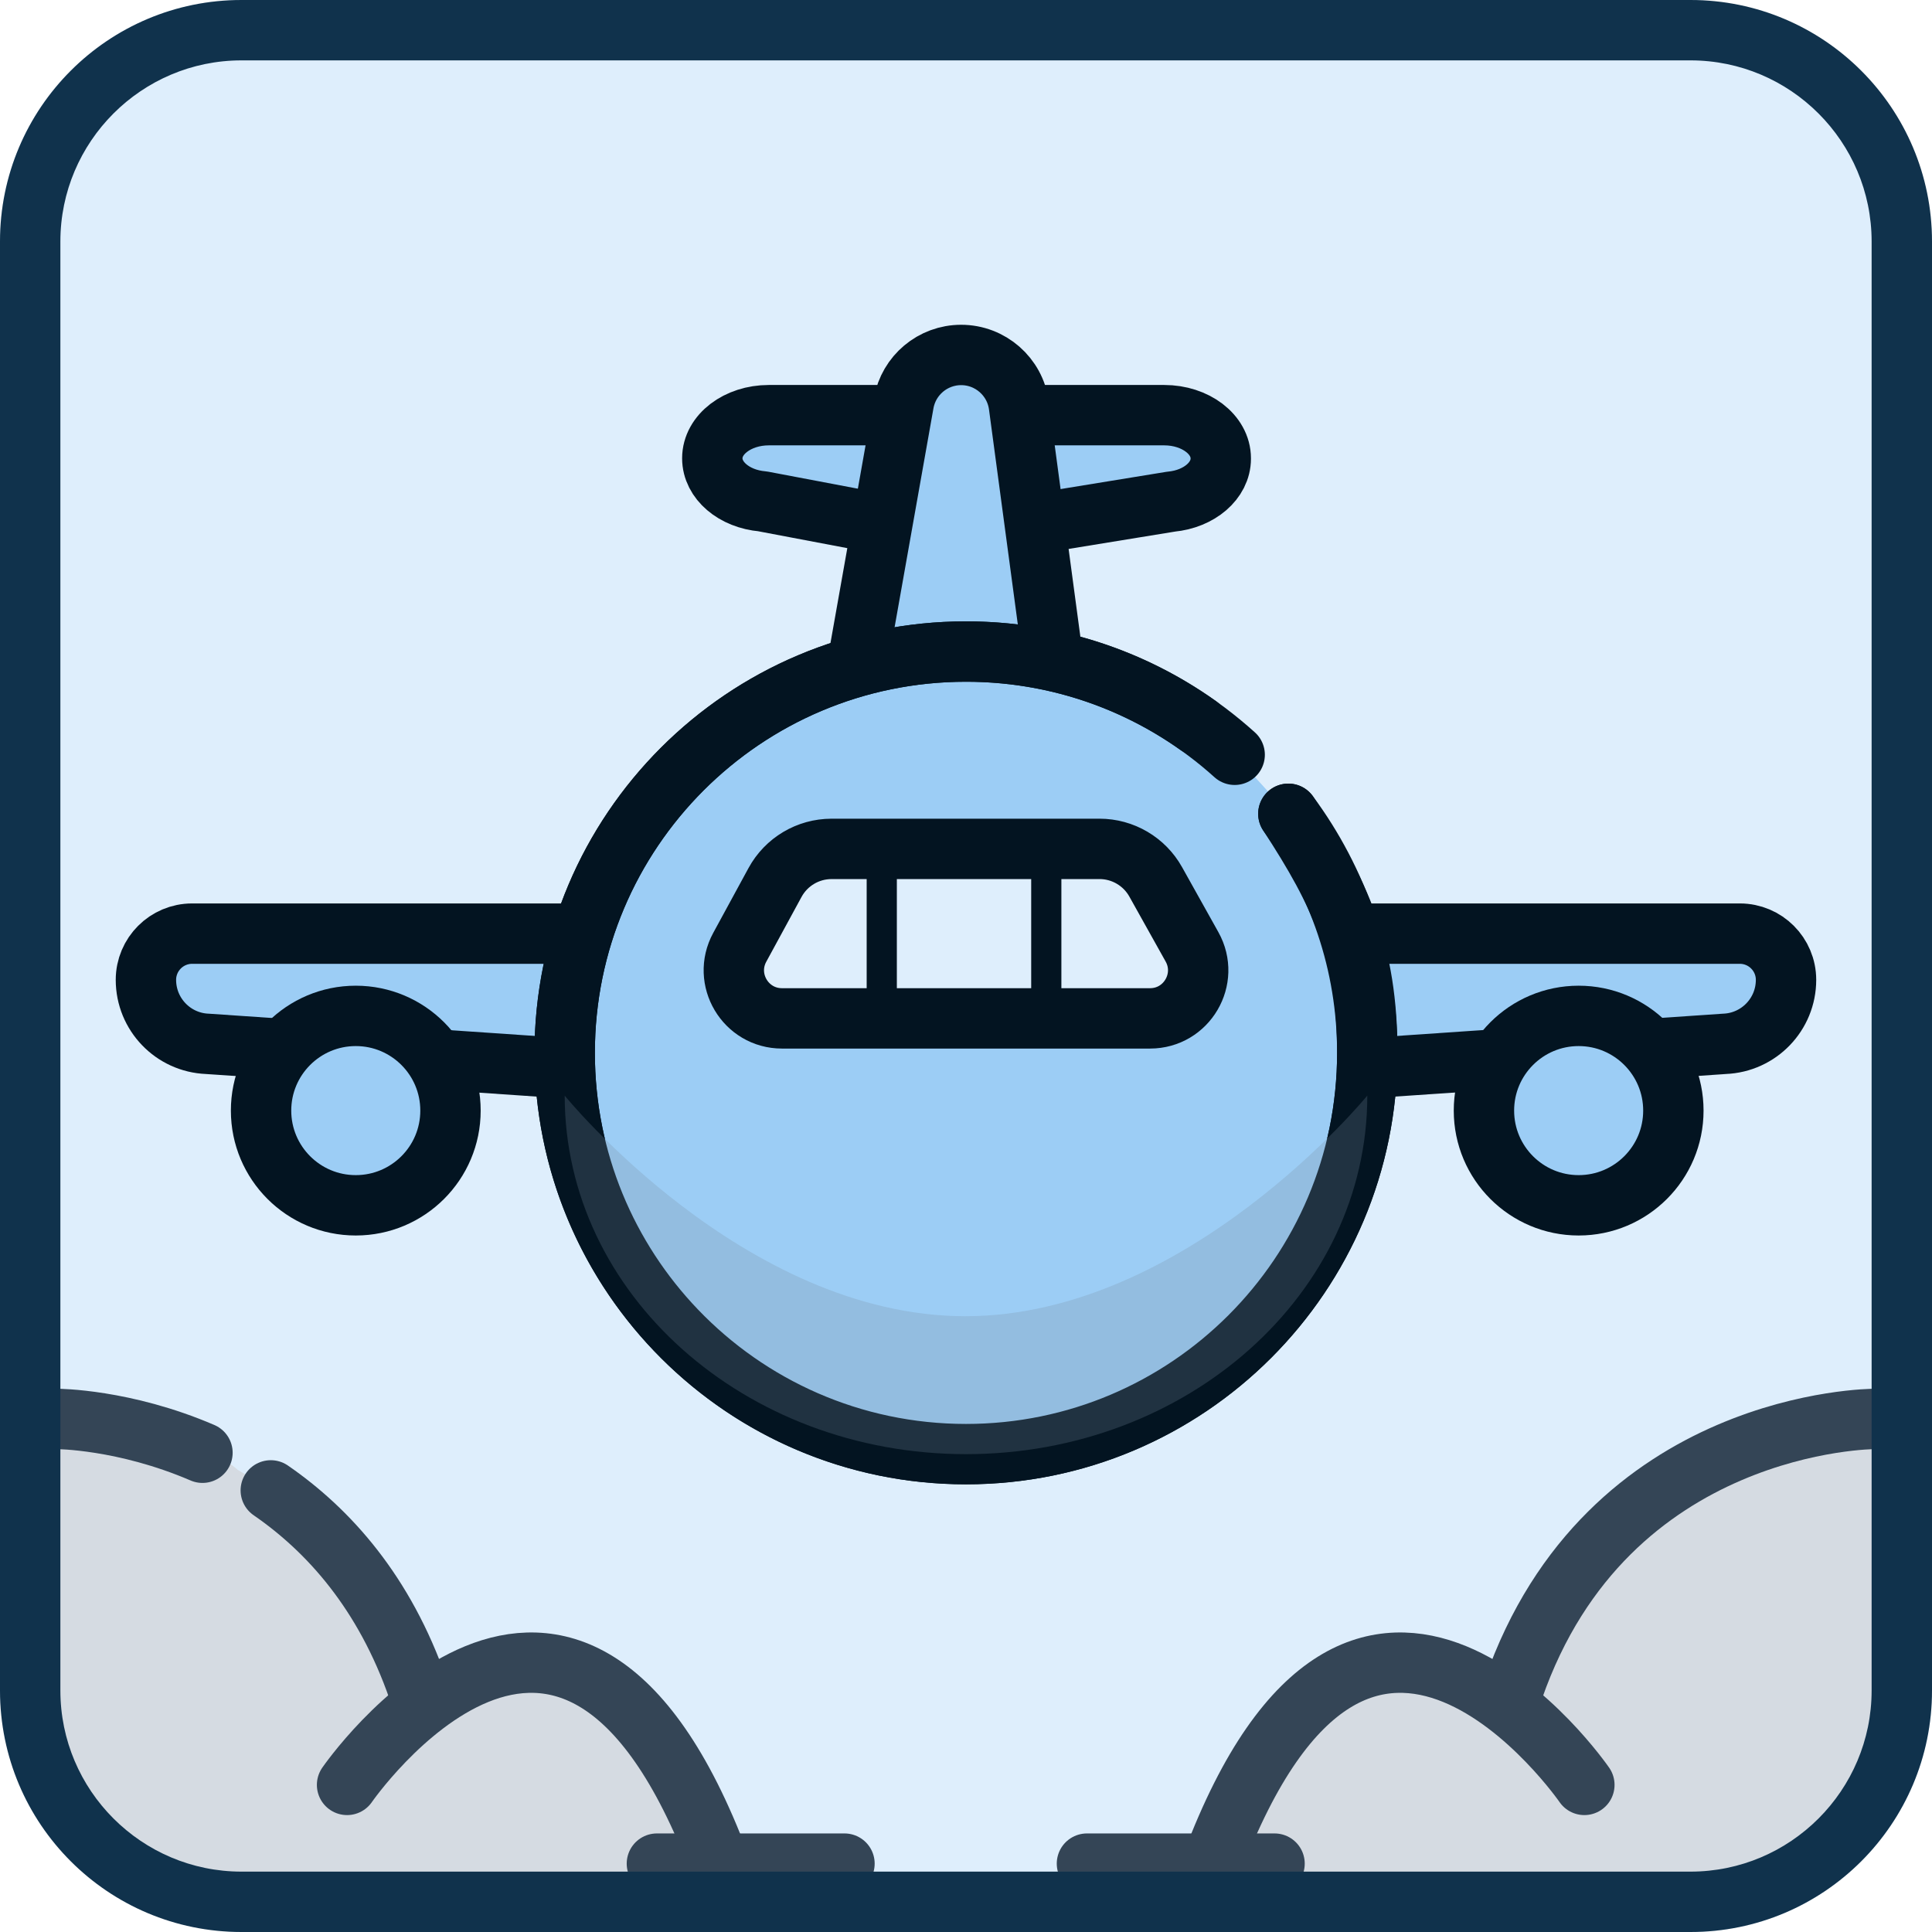 <?xml version="1.0" encoding="UTF-8"?><svg xmlns="http://www.w3.org/2000/svg" viewBox="0 0 128 128"><defs><style>.e{fill:#788ca1;mix-blend-mode:multiply;opacity:.25;}.f{fill:#10324c;}.g,.h{fill:#9ccdf5;}.i{stroke-width:2px;}.i,.j,.k,.h{stroke:#031421;}.i,.j,.k,.h,.l{stroke-linecap:round;stroke-linejoin:round;}.i,.k,.m{fill:#deeefc;}.n{isolation:isolate;}.j,.k,.h,.l{stroke-width:4px;}.j,.l{fill:none;}.o{fill:#d5dbe2;}.l{stroke:#344556;}</style></defs><g class="n"><g id="a"><g id="b"><rect class="m" width="128" height="128" rx="16" ry="16"/></g></g><g id="c"><path class="o" d="m45.273,117.013c-.819-1.401-1.739-2.608-2.743-3.613-.444-1.066-1.254-1.998-2.515-2.638-3.676-1.864-6.825-2.11-10.368.352-.25.173-.46.373-.672.571-.413-.001-.828.018-1.243.029-2.707-6.117-6.733-11.335-11.969-14.324-1.13-.978-2.424-1.441-3.966-1.684-3.768-4.228-13.006-.328-9.505,6.977.134.334.3.643.458.959-.663,1.311-.913,2.999-.468,5.001,1.295,5.831,2.005,11.347,7.092,14.258,2.992,1.713,7.436,2.594,10.89,1.188,1.159.806,2.562,1.216,4.072.968,5.029-.829,12.785-.133,17.601,1.612,4.47,1.62,6.134-4.868,3.336-9.656Z"/><path class="h" d="m12.733,61.855h102.533c1.692,0,3.063,1.372,3.063,3.063h0c0,2.279-1.801,4.151-4.079,4.239l-50.252,3.432-50.253-3.431c-2.277-.088-4.077-1.96-4.077-4.239v-.001c0-1.692,1.372-3.063,3.063-3.063Z"/><path class="h" d="m50.935,27.506h26.2c2.068,0,3.744,1.28,3.744,2.859v.023c0,1.45-1.417,2.672-3.301,2.849l-14.49,2.361-12.561-2.381c-1.9-.164-3.335-1.392-3.335-2.852h0c0-1.579,1.676-2.859,3.744-2.859Z"/><path class="h" d="m55.037,53.956l4.837-27.251c.327-1.844,1.93-3.188,3.803-3.188h0c1.935,0,3.571,1.432,3.829,3.349l3.632,27.09h-16.101Z"/><path class="h" d="m85.356,53.916c3.286,4.424,5.23,9.904,5.23,15.838,0,14.683-11.903,26.587-26.587,26.587s-26.587-11.903-26.587-26.587,11.903-26.587,26.587-26.587c6.846,0,13.088,2.588,17.801,6.839"/><path class="g" d="m90.587,72.589c0,13.118-11.903,23.752-26.587,23.752s-26.587-10.634-26.587-23.752c0,0,11.857,14.614,26.541,14.614s26.632-14.614,26.632-14.614Z"/><path class="k" d="m55.093,56.24h17.751c1.545,0,2.97.836,3.724,2.185l2.406,4.306c1.186,2.123-.348,4.739-2.78,4.739h-24.387c-2.416,0-3.952-2.585-2.797-4.707l2.337-4.295c.747-1.373,2.184-2.227,3.747-2.227Z"/><line class="i" x1="58.419" y1="56.24" x2="58.419" y2="67.47"/><line class="i" x1="69.319" y1="56.24" x2="69.319" y2="67.47"/><circle class="h" cx="23.571" cy="73.58" r="6.275"/><circle class="h" cx="104.59" cy="73.58" r="6.275"/><path class="j" d="m79.373,48.06c-4.34-3.081-9.645-4.893-15.373-4.893-14.683,0-26.587,11.903-26.587,26.587,0,7.137,2.812,13.617,7.389,18.392,4.839,5.05,11.651,8.194,19.198,8.194,14.683,0,26.587-11.903,26.587-26.587,0-6.716-1.77-10.541-5.23-15.838"/><path class="l" d="m17.94,98.742c3.834,2.643,7.536,6.762,9.762,13.182"/><path class="l" d="m3.787,94.009s4.425,0,9.627,2.239"/><path class="l" d="m22.994,118.254s14.688-21.317,24.669,5.216"/><line class="l" x1="43.521" y1="123.47" x2="55.949" y2="123.47"/><path class="o" d="m82.689,117.364c.819-1.352,1.739-2.515,2.743-3.485.444-1.028,1.254-1.927,2.515-2.545,3.676-1.798,6.825-2.035,10.368.34.25.167.46.36.672.551.413-.001.828.017,1.243.028,2.707-5.901,6.733-10.933,11.969-13.817,1.13-.944,2.424-1.39,3.966-1.624,3.67-6.634,13.006-.316,9.505,6.73-.134.322-.3.62-.458.925.663,1.264.913,2.893.468,4.824-1.295,5.625-2.005,10.945-7.092,13.753-2.992,1.652-7.436,2.502-10.89,1.146-1.159.778-2.562,1.173-4.072.933-5.029-.799-12.785-.128-17.601,1.555-4.47,1.562-6.134-4.696-3.336-9.314Z"/><path class="l" d="m124.176,94.009s-17.701,0-23.916,17.915"/><path class="l" d="m104.968,118.254s-14.688-21.317-24.669,5.216"/><line class="l" x1="84.442" y1="123.47" x2="72.013" y2="123.47"/><path class="e" d="m90.587,72.589c0,13.118-11.903,23.752-26.587,23.752s-26.587-10.634-26.587-23.752c0,0,11.857,14.614,26.541,14.614s26.632-14.614,26.632-14.614Z"/></g><g id="d"><path class="f" d="m112,4c6.617,0,12,5.383,12,12v96c0,6.617-5.383,12-12,12H16c-6.617,0-12-5.383-12-12V16c0-6.617,5.383-12,12-12h96m0-4H16C7.163,0,0,7.163,0,16v96c0,8.837,7.163,16,16,16h96c8.836,0,16-7.163,16-16V16c0-8.837-7.163-16-16-16h0Z"/></g></g></svg>